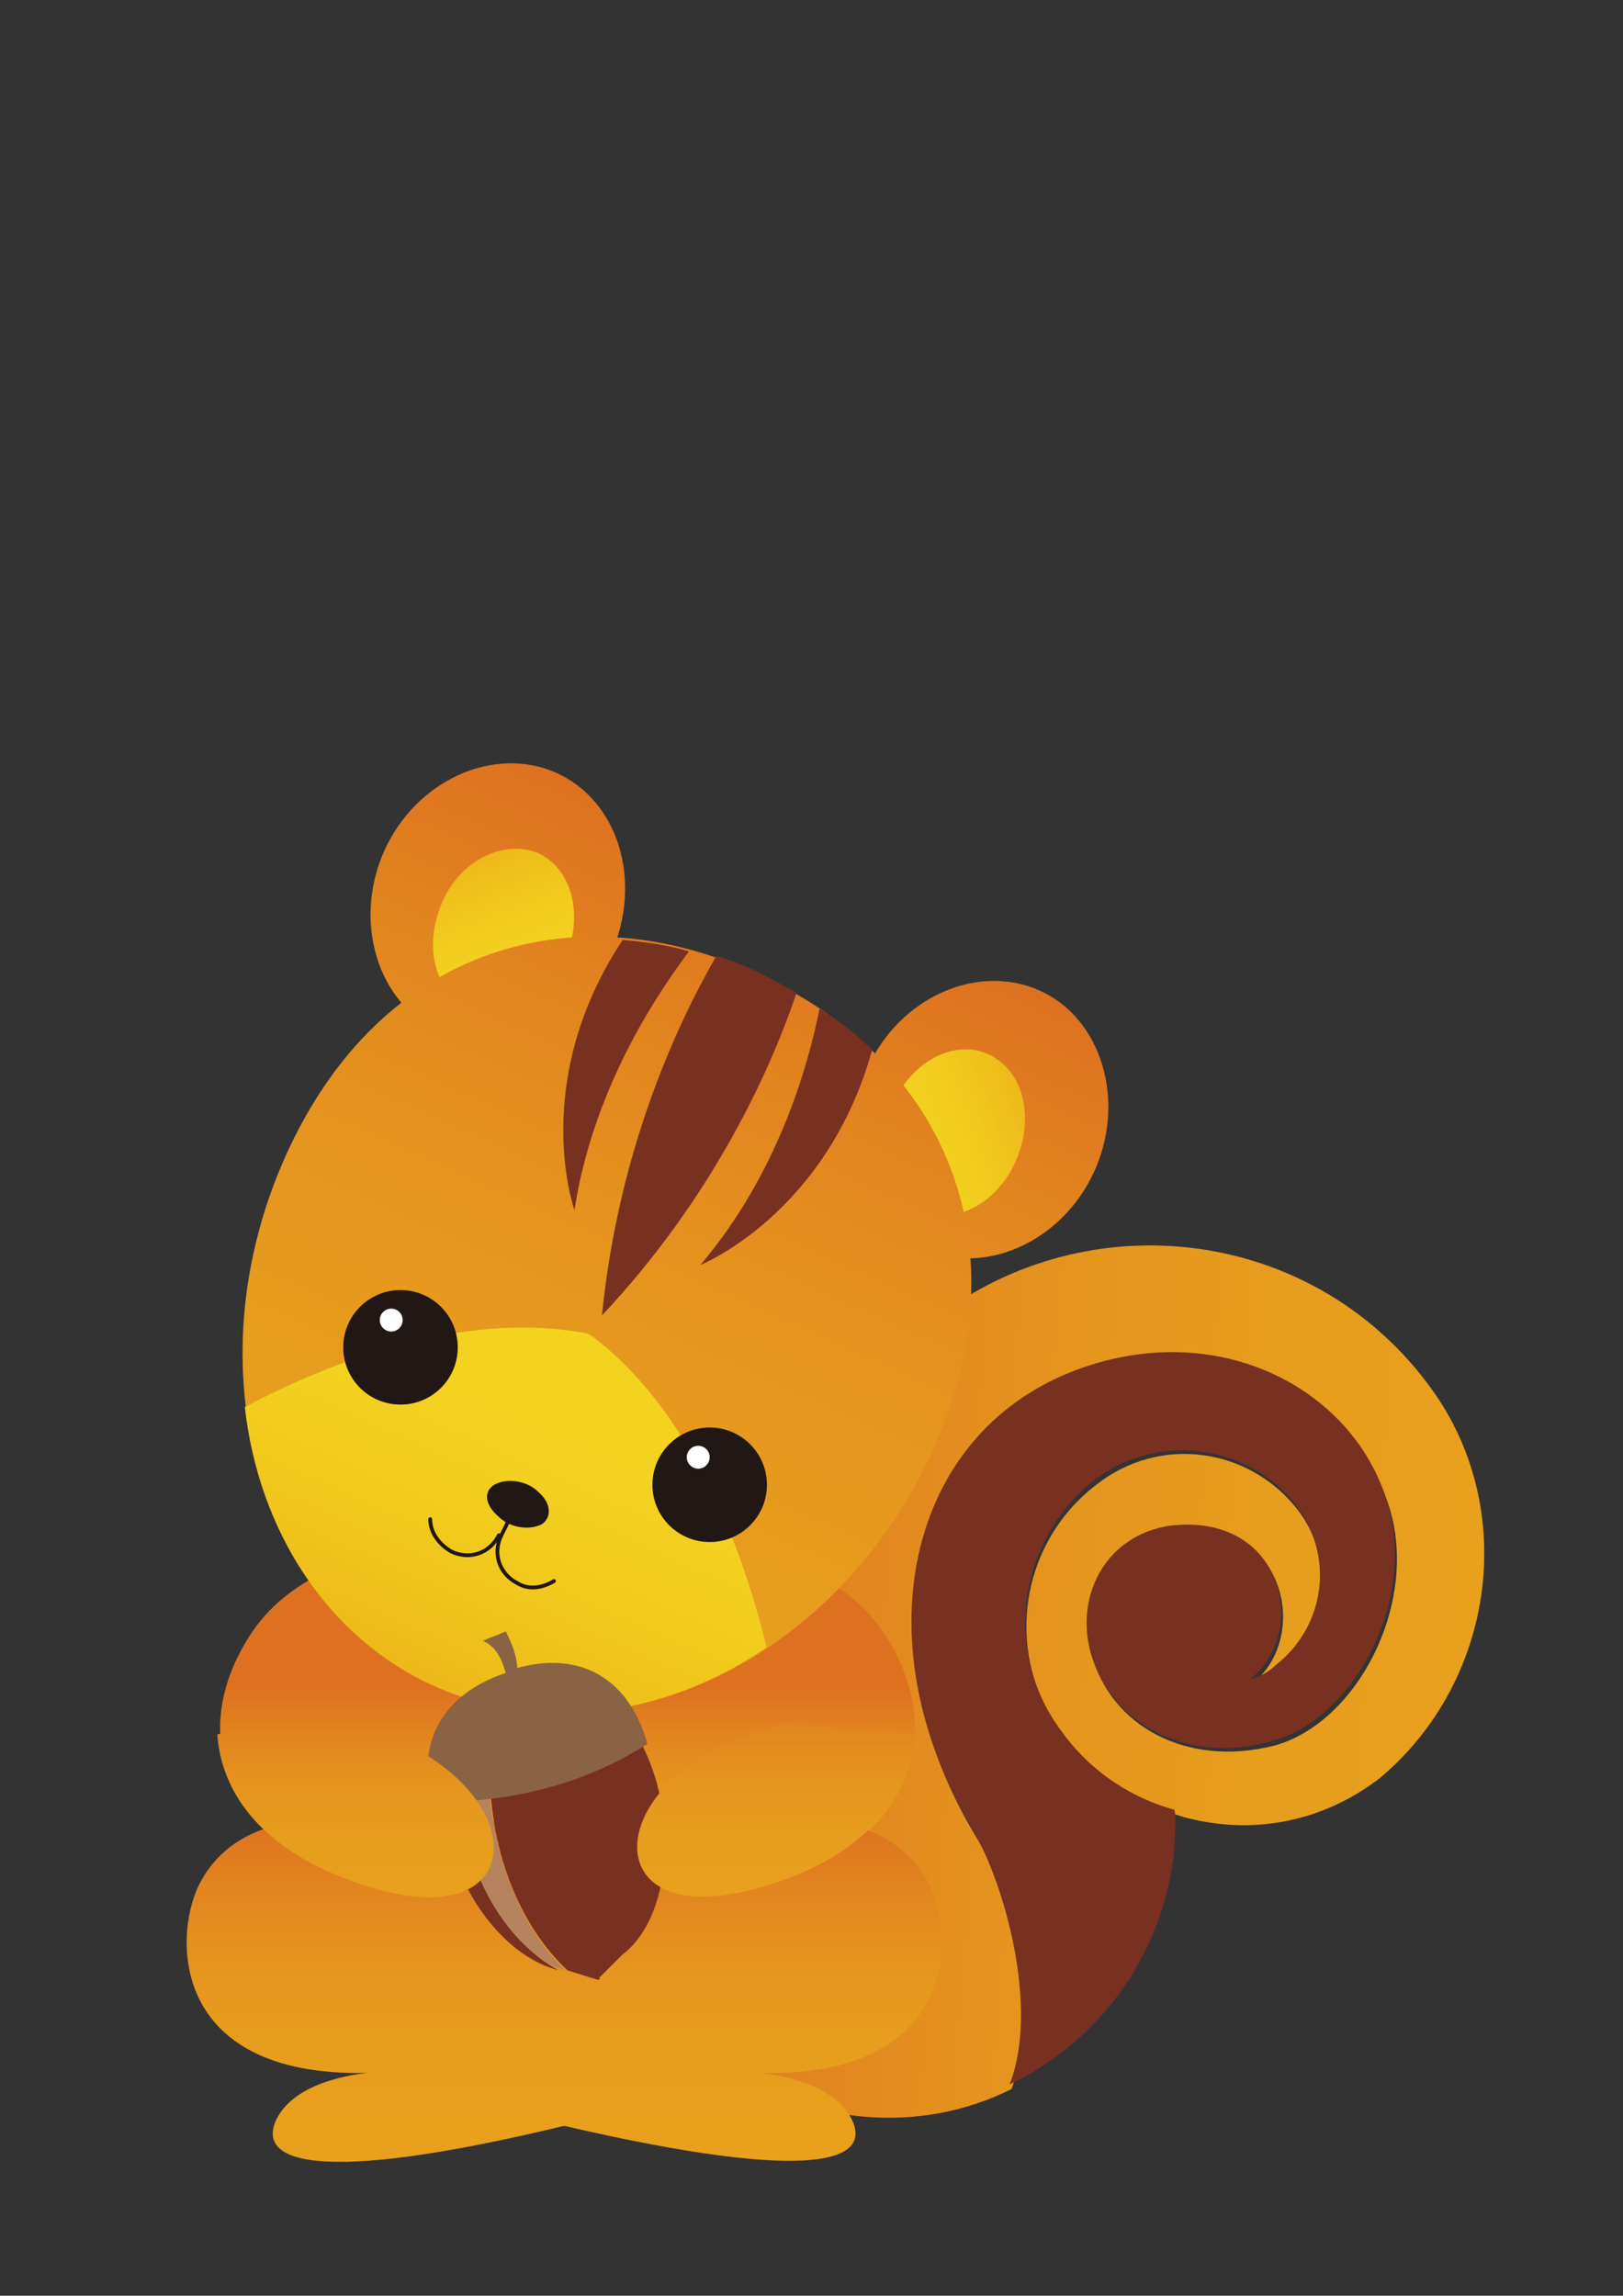 <?xml version="1.0" encoding="utf-8"?>
<!-- Generator: Adobe Illustrator 18.1.1, SVG Export Plug-In . SVG Version: 6.00 Build 0)  -->
<!DOCTYPE svg PUBLIC "-//W3C//DTD SVG 1.1//EN" "http://www.w3.org/Graphics/SVG/1.1/DTD/svg11.dtd">
<svg version="1.1" id="レイヤー_1" xmlns="http://www.w3.org/2000/svg" xmlns:xlink="http://www.w3.org/1999/xlink" x="0px"
	 y="0px" viewBox="0 0 595.3 841.9" enable-background="new 0 0 595.3 841.9" xml:space="preserve">
<rect x="0" y="0" width="595.3" height="841.9" fill="#333333" stroke="none"/>
<g>
	<g>
		<g>
			<g>
				
					<linearGradient id="SVGID_1_" gradientUnits="userSpaceOnUse" x1="308.156" y1="365.433" x2="344.29" y2="365.433" gradientTransform="matrix(8.366 0.712 -0.712 8.366 -2080.521 -2671.501)">
					<stop  offset="0" style="stop-color:#DE7120"/>
					<stop  offset="2.421737e-03" style="stop-color:#DE7120"/>
					<stop  offset="0.241" style="stop-color:#E2861F"/>
					<stop  offset="0.484" style="stop-color:#E5951E"/>
					<stop  offset="0.734" style="stop-color:#E79D1D"/>
					<stop  offset="1" style="stop-color:#E8A01D"/>
				</linearGradient>
				<path fill="url(#SVGID_1_)" d="M523.1,506.7c-42.8-56.3-123.4-66.3-179.7-23.5c-4.2,11.8-9.2,26-21,36.9
					c-65.5,58.8-17.6,81.4-36.1,150.3c-7.6,27.7-39.5,57.9-60.5,72.2c-4.2,2.5,37.8,16.8,32.7,18.5c13.4,7.6,41.1,13.4,57.9,15.1
					c19.3,1.7,37.8-1.7,54.6-10.1c10.9-28.5-0.8-73-13.4-93.2c-40.3-67.2-25.2-141.9,33.6-167.1c52.9-22.7,105,4.2,118.4,47
					c10.9,35.3-11.8,78.9-42,87.3c-32.7,8.4-60.5-7.6-67.2-33.6c-5.9-21,5.9-42.8,29.4-45.3c42-5.9,51.2,39.5,29.4,56.3
					c3.4-0.8,5.9-2.5,9.2-5c18.5-14.3,21.8-40.3,7.6-58.8c-17.6-22.7-50.4-27.7-73.9-9.2c-28.5,21.8-34.4,63-11.8,92.4
					c11.8,15.1,26.9,24.3,43.7,29.4c24.3,6.7,50.4,2.5,72.2-14.3C549.1,615.9,557.5,551.2,523.1,506.7z"/>
				<path fill="#783021" d="M389.6,635.2c-21.8-28.5-16.8-69.7,11.8-92.4c22.7-17.6,56.3-13.4,73.9,9.2
					c14.3,18.5,10.9,44.5-7.6,58.8c-2.5,2.5-5.9,4.2-9.2,5c-1.7,0.8-1.7,0.8,0,0c-13.4,5-28.5,0.8-37.8-10.9
					c9.2,11.8,24.3,16,37.8,10.9c21.8-16.8,12.6-61.3-29.4-56.3c-22.7,3.4-34.4,24.3-29.4,45.3c6.7,26.9,35.3,42.8,67.2,33.6
					c30.2-8.4,52.9-52.1,42-87.3c-12.6-42.8-64.6-69.7-118.4-47c-58.8,25.2-73.9,99.9-33.6,167.1c11.8,20.2,24.3,65.5,13.4,93.2
					c33.6-16,57.1-48.7,60.5-87.3c0-4.2,0.8-9.2,0-13.4C415.6,659.5,400.5,650.3,389.6,635.2z"/>
			</g>
			
				<linearGradient id="SVGID_2_" gradientUnits="userSpaceOnUse" x1="253.319" y1="400.569" x2="253.319" y2="409.597" gradientTransform="matrix(8.396 0 0 8.396 -1923.713 -2744.304)">
				<stop  offset="0" style="stop-color:#DE7120"/>
				<stop  offset="2.421737e-03" style="stop-color:#DE7120"/>
				<stop  offset="0.241" style="stop-color:#E2861F"/>
				<stop  offset="0.484" style="stop-color:#E5951E"/>
				<stop  offset="0.734" style="stop-color:#E79D1D"/>
				<stop  offset="1" style="stop-color:#E8A01D"/>
			</linearGradient>
			<rect x="104.1" y="611.7" fill="url(#SVGID_2_)" width="198.1" height="62.1"/>
			
				<linearGradient id="SVGID_3_" gradientUnits="userSpaceOnUse" x1="253.909" y1="400.569" x2="253.909" y2="409.596" gradientTransform="matrix(8.396 0 0 8.396 -1923.713 -2744.304)">
				<stop  offset="0" style="stop-color:#DE7120"/>
				<stop  offset="2.421737e-03" style="stop-color:#DE7120"/>
				<stop  offset="0.241" style="stop-color:#E2861F"/>
				<stop  offset="0.484" style="stop-color:#E5951E"/>
				<stop  offset="0.734" style="stop-color:#E79D1D"/>
				<stop  offset="1" style="stop-color:#E8A01D"/>
			</linearGradient>
			<path fill="url(#SVGID_3_)" d="M132.6,632.7c61.3,16.8,66.3,75.6,7.6,60.5c-59.6-16-71.4-57.9-48.7-93.2
				c26.9-42.8,104.1-35.3,104.1-35.3h25.2c0,0,77.2-7.6,104.1,35.3c22.7,35.3,10.1,78.1-48.7,93.2c-59.6,16-54.6-42.8,7.6-60.5"/>
			<g>
				
					<linearGradient id="SVGID_4_" gradientUnits="userSpaceOnUse" x1="25.435" y1="59.623" x2="25.435" y2="97.95" gradientTransform="matrix(-7.654 -3.452 -3.452 7.654 781.43 -4.997)">
					<stop  offset="0" style="stop-color:#DE7120"/>
					<stop  offset="2.421737e-03" style="stop-color:#DE7120"/>
					<stop  offset="0.241" style="stop-color:#E2861F"/>
					<stop  offset="0.484" style="stop-color:#E5951E"/>
					<stop  offset="0.734" style="stop-color:#E79D1D"/>
					<stop  offset="1" style="stop-color:#E8A01D"/>
				</linearGradient>
				<path fill="url(#SVGID_4_)" d="M318.2,391.7c-11.8,26-2.5,56.3,20.2,66.3c22.7,10.1,51.2-2.5,63-28.5
					c11.8-26,2.5-56.3-20.2-66.3C358.5,353.1,329.9,365.7,318.2,391.7z"/>
				
					<linearGradient id="SVGID_5_" gradientUnits="userSpaceOnUse" x1="23.878" y1="64.41" x2="28.68" y2="69.118" gradientTransform="matrix(-7.654 -3.452 -3.452 7.654 781.43 -4.997)">
					<stop  offset="0" style="stop-color:#EDB91A"/>
					<stop  offset="4.976332e-02" style="stop-color:#EEBC1A"/>
					<stop  offset="0.354" style="stop-color:#F1C91D"/>
					<stop  offset="0.667" style="stop-color:#F3D120"/>
					<stop  offset="1" style="stop-color:#F4D320"/>
				</linearGradient>
				<path fill="url(#SVGID_5_)" d="M337.5,443.8c12.6,5.9,28.5-2.5,35.3-18.5c6.7-16,2.5-32.7-10.1-38.6
					c-12.6-5.9-28.5,2.5-35.3,18.5C320.7,421.1,324.9,438.7,337.5,443.8L337.5,443.8z"/>
				
					<linearGradient id="SVGID_6_" gradientUnits="userSpaceOnUse" x1="463.871" y1="60.371" x2="463.871" y2="98.7" gradientTransform="matrix(7.654 3.452 -3.452 7.654 -3138.157 -1779.504)">
					<stop  offset="0" style="stop-color:#DE7120"/>
					<stop  offset="2.421737e-03" style="stop-color:#DE7120"/>
					<stop  offset="0.241" style="stop-color:#E2861F"/>
					<stop  offset="0.484" style="stop-color:#E5951E"/>
					<stop  offset="0.734" style="stop-color:#E79D1D"/>
					<stop  offset="1" style="stop-color:#E8A01D"/>
				</linearGradient>
				<path fill="url(#SVGID_6_)" d="M224.2,349.7c-11.8,26-40.3,38.6-63,28.5c-22.7-10.1-31.9-40.3-20.2-66.3
					c11.8-26,40.3-38.6,63-28.5C226.7,293.5,235.9,322.9,224.2,349.7z"/>
				
					<linearGradient id="SVGID_7_" gradientUnits="userSpaceOnUse" x1="462.245" y1="65.248" x2="467.052" y2="69.96" gradientTransform="matrix(7.654 3.452 -3.452 7.654 -3138.157 -1779.504)">
					<stop  offset="0" style="stop-color:#EDB91A"/>
					<stop  offset="4.976332e-02" style="stop-color:#EEBC1A"/>
					<stop  offset="0.354" style="stop-color:#F1C91D"/>
					<stop  offset="0.667" style="stop-color:#F3D120"/>
					<stop  offset="1" style="stop-color:#F4D320"/>
				</linearGradient>
				<path fill="url(#SVGID_7_)" d="M172.1,369.9c-12.6-5.9-16.8-22.7-10.1-38.6s22.7-23.5,35.3-18.5c12.6,5.9,16.8,22.7,10.1,38.6
					C200.6,367.4,184.7,375.7,172.1,369.9L172.1,369.9z"/>
				
					<linearGradient id="SVGID_8_" gradientUnits="userSpaceOnUse" x1="475.511" y1="60.372" x2="475.511" y2="98.7" gradientTransform="matrix(7.654 3.452 -3.452 7.654 -3138.157 -1779.504)">
					<stop  offset="0" style="stop-color:#DE7120"/>
					<stop  offset="2.421737e-03" style="stop-color:#DE7120"/>
					<stop  offset="0.241" style="stop-color:#E2861F"/>
					<stop  offset="0.484" style="stop-color:#E5951E"/>
					<stop  offset="0.734" style="stop-color:#E79D1D"/>
					<stop  offset="1" style="stop-color:#E8A01D"/>
				</linearGradient>
				<path fill="url(#SVGID_8_)" d="M342.5,531.1c-35.3,78.1-116.7,116.7-182.2,87.3C94.9,589,69.7,501.7,104.9,423.6
					c35.3-78.1,107.5-96.6,173-66.3C343.4,386.7,377,453,342.5,531.1z"/>
				
					<linearGradient id="SVGID_9_" gradientUnits="userSpaceOnUse" x1="475.413" y1="98.598" x2="475.413" y2="82.884" gradientTransform="matrix(7.654 3.452 -3.452 7.654 -3138.157 -1779.504)">
					<stop  offset="0" style="stop-color:#EDB91A"/>
					<stop  offset="4.976332e-02" style="stop-color:#EEBC1A"/>
					<stop  offset="0.354" style="stop-color:#F1C91D"/>
					<stop  offset="0.667" style="stop-color:#F3D120"/>
					<stop  offset="1" style="stop-color:#F4D320"/>
				</linearGradient>
				<path fill="url(#SVGID_9_)" d="M159.5,618.4c39.5,17.6,84.8,10.9,121.7-14.3c-7.6-31.1-25.2-84-63-113.3l-2.5-1.7
					c-47-9.2-97.4,11.8-125.9,26.9C94.9,561.3,120,600.8,159.5,618.4z"/>
				<g>
					<circle fill="#211714" cx="146.9" cy="494.1" r="21"/>
					<path fill="#211714" d="M199,558.8c-4.2,2.5-11.8,1.7-16-2.5c-5-4.2-5.9-9.2-1.7-11.8c4.2-2.5,11.8-1.7,16,2.5
						C202.3,551.2,202.3,556.3,199,558.8z"/>
					<circle fill="#FFFFFF" cx="143.5" cy="484.1" r="4.2"/>
				</g>
				<g>
					<circle fill="#211714" cx="260.3" cy="544.5" r="21"/>
					<circle fill="#FFFFFF" cx="256.1" cy="534.4" r="4.2"/>
				</g>
				<g>
					<path fill="#783021" d="M220.8,482.4c41.1-43.7,62.1-90.7,71.4-118.4c-5-2.5-9.2-5-14.3-7.6c-5-2.5-10.1-4.2-15.1-5.9
						C247.7,376.6,226.7,422.8,220.8,482.4z"/>
					<path fill="#783021" d="M210.7,443.8c6.7-43.7,29.4-78.1,42-94.9c-8.4-2.5-16-3.4-24.3-4.2
						C193.9,396.7,210.7,443.8,210.7,443.8z"/>
					<path fill="#783021" d="M256.9,463.9c0,0,46.2-18.5,63-78.9c-5.9-5.9-12.6-10.9-19.3-15.1C296.4,390.9,285.4,430.3,256.9,463.9
						z"/>
				</g>
			</g>
			
				<linearGradient id="SVGID_10_" gradientUnits="userSpaceOnUse" x1="253.768" y1="406.327" x2="253.768" y2="419.601" gradientTransform="matrix(8.396 0 0 8.396 -1923.713 -2744.304)">
				<stop  offset="0" style="stop-color:#DE7120"/>
				<stop  offset="2.421737e-03" style="stop-color:#DE7120"/>
				<stop  offset="0.241" style="stop-color:#E2861F"/>
				<stop  offset="0.484" style="stop-color:#E5951E"/>
				<stop  offset="0.734" style="stop-color:#E79D1D"/>
				<stop  offset="1" style="stop-color:#E8A01D"/>
			</linearGradient>
			<path fill="url(#SVGID_10_)" d="M297.2,667.9c0,0,29.4-2.5,42.8,21.8c10.1,17.6,13.4,72.2-61.3,70.5c0,0,26,1.7,33.6,16.8
				c7.6,15.1-11.8,24.3-105.8,2.5h0.8c-94,22.7-113.3,12.6-105.8-2.5c7.6-15.1,33.6-16.8,33.6-16.8c-74.7,1.7-71.4-52.9-61.3-70.5
				c13.4-24.3,42.8-21.8,42.8-21.8H297.2z"/>
			<g>
				<g>
					<path fill="#783021" d="M166.2,636c-5,9.2-5.9,22.7-1.7,38.6c6.7,25.2,23.5,43.7,40.3,47.9C169.6,703.2,166.2,650.3,166.2,636z
						"/>
					<path fill="#783021" d="M173.8,625.9l3.4-2.5C176.3,624.3,174.6,625.1,173.8,625.9z"/>
					<path fill="#783021" d="M189.7,617.6c-3.4,0.8-5.9,1.7-8.4,3.4c-9.2,63.8,18.5,94,26.9,101.6l10.9,3.4c0.8,0,0.8,0,0.8,0l0,0
						l0,0c0,0,0,0,0-0.8l8.4-8.4c14.3-10.9,19.3-36.9,12.6-63C231.7,621.8,210.7,612.5,189.7,617.6z"/>
					<path fill="#B6835E" d="M180.5,620.9c-1.7,0.8-2.5,1.7-4.2,2.5l-3.4,2.5c-3.4,2.5-5.9,5.9-7.6,9.2c0,14.3,3.4,67.2,38.6,86.5
						c0.8,0,1.7,0,2.5,0.8h0.8C199.8,715.8,172.1,684.7,180.5,620.9z"/>
				</g>
				<path fill="#8A6345" d="M189.7,611.7c0-5.9-4.2-13.4-4.2-13.4l-8.4,3.4c5.9,2.5,7.6,9.2,8.4,11.8c-20.2,6.7-33.6,22.7-26.9,47
					c0,0,41.1,3.4,78.9-21C230,613.4,210.7,605.8,189.7,611.7z"/>
			</g>
			<g>
				
					<linearGradient id="SVGID_11_" gradientUnits="userSpaceOnUse" x1="244.65" y1="400.569" x2="244.65" y2="409.597" gradientTransform="matrix(8.396 0 0 8.396 -1923.713 -2744.304)">
					<stop  offset="0" style="stop-color:#DE7120"/>
					<stop  offset="2.421737e-03" style="stop-color:#DE7120"/>
					<stop  offset="0.241" style="stop-color:#E2861F"/>
					<stop  offset="0.484" style="stop-color:#E5951E"/>
					<stop  offset="0.734" style="stop-color:#E79D1D"/>
					<stop  offset="1" style="stop-color:#E8A01D"/>
				</linearGradient>
				<path fill="url(#SVGID_11_)" d="M139.4,693.1c56.3,15.1,54.6-37.8,0.8-57.1l-21-7.6L79.7,636C81.4,660.4,99.9,682.2,139.4,693.1
					z"/>
				
					<linearGradient id="SVGID_12_" gradientUnits="userSpaceOnUse" x1="262.987" y1="399.988" x2="262.987" y2="409.591" gradientTransform="matrix(8.396 0 0 8.396 -1923.713 -2744.304)">
					<stop  offset="0" style="stop-color:#DE7120"/>
					<stop  offset="2.421737e-03" style="stop-color:#DE7120"/>
					<stop  offset="0.241" style="stop-color:#E2861F"/>
					<stop  offset="0.484" style="stop-color:#E5951E"/>
					<stop  offset="0.734" style="stop-color:#E79D1D"/>
					<stop  offset="1" style="stop-color:#E8A01D"/>
				</linearGradient>
				<path fill="url(#SVGID_12_)" d="M275.4,693.1c39.5-10.1,58.8-32.7,59.6-57.1l-47.9-4.2l-12.6,4.2
					C220.8,655.3,219.1,707.4,275.4,693.1z"/>
			</g>
			<g>
				<path fill="none" stroke="#211714" stroke-width="1.384" stroke-linecap="round" d="M183,563c-3.4,6.7-10.9,9.2-17.6,5.9
					c-4.2-2.5-7.6-6.7-7.6-11.8"/>
				<path fill="none" stroke="#211714" stroke-width="1.384" stroke-linecap="round" d="M203.2,579.8c-4.2,2.5-9.2,3.4-13.4,0.8
					c-6.7-3.4-9.2-10.9-5.9-17.6l5-10.1"/>
			</g>
		</g>
	</g>
</g>
</svg>
